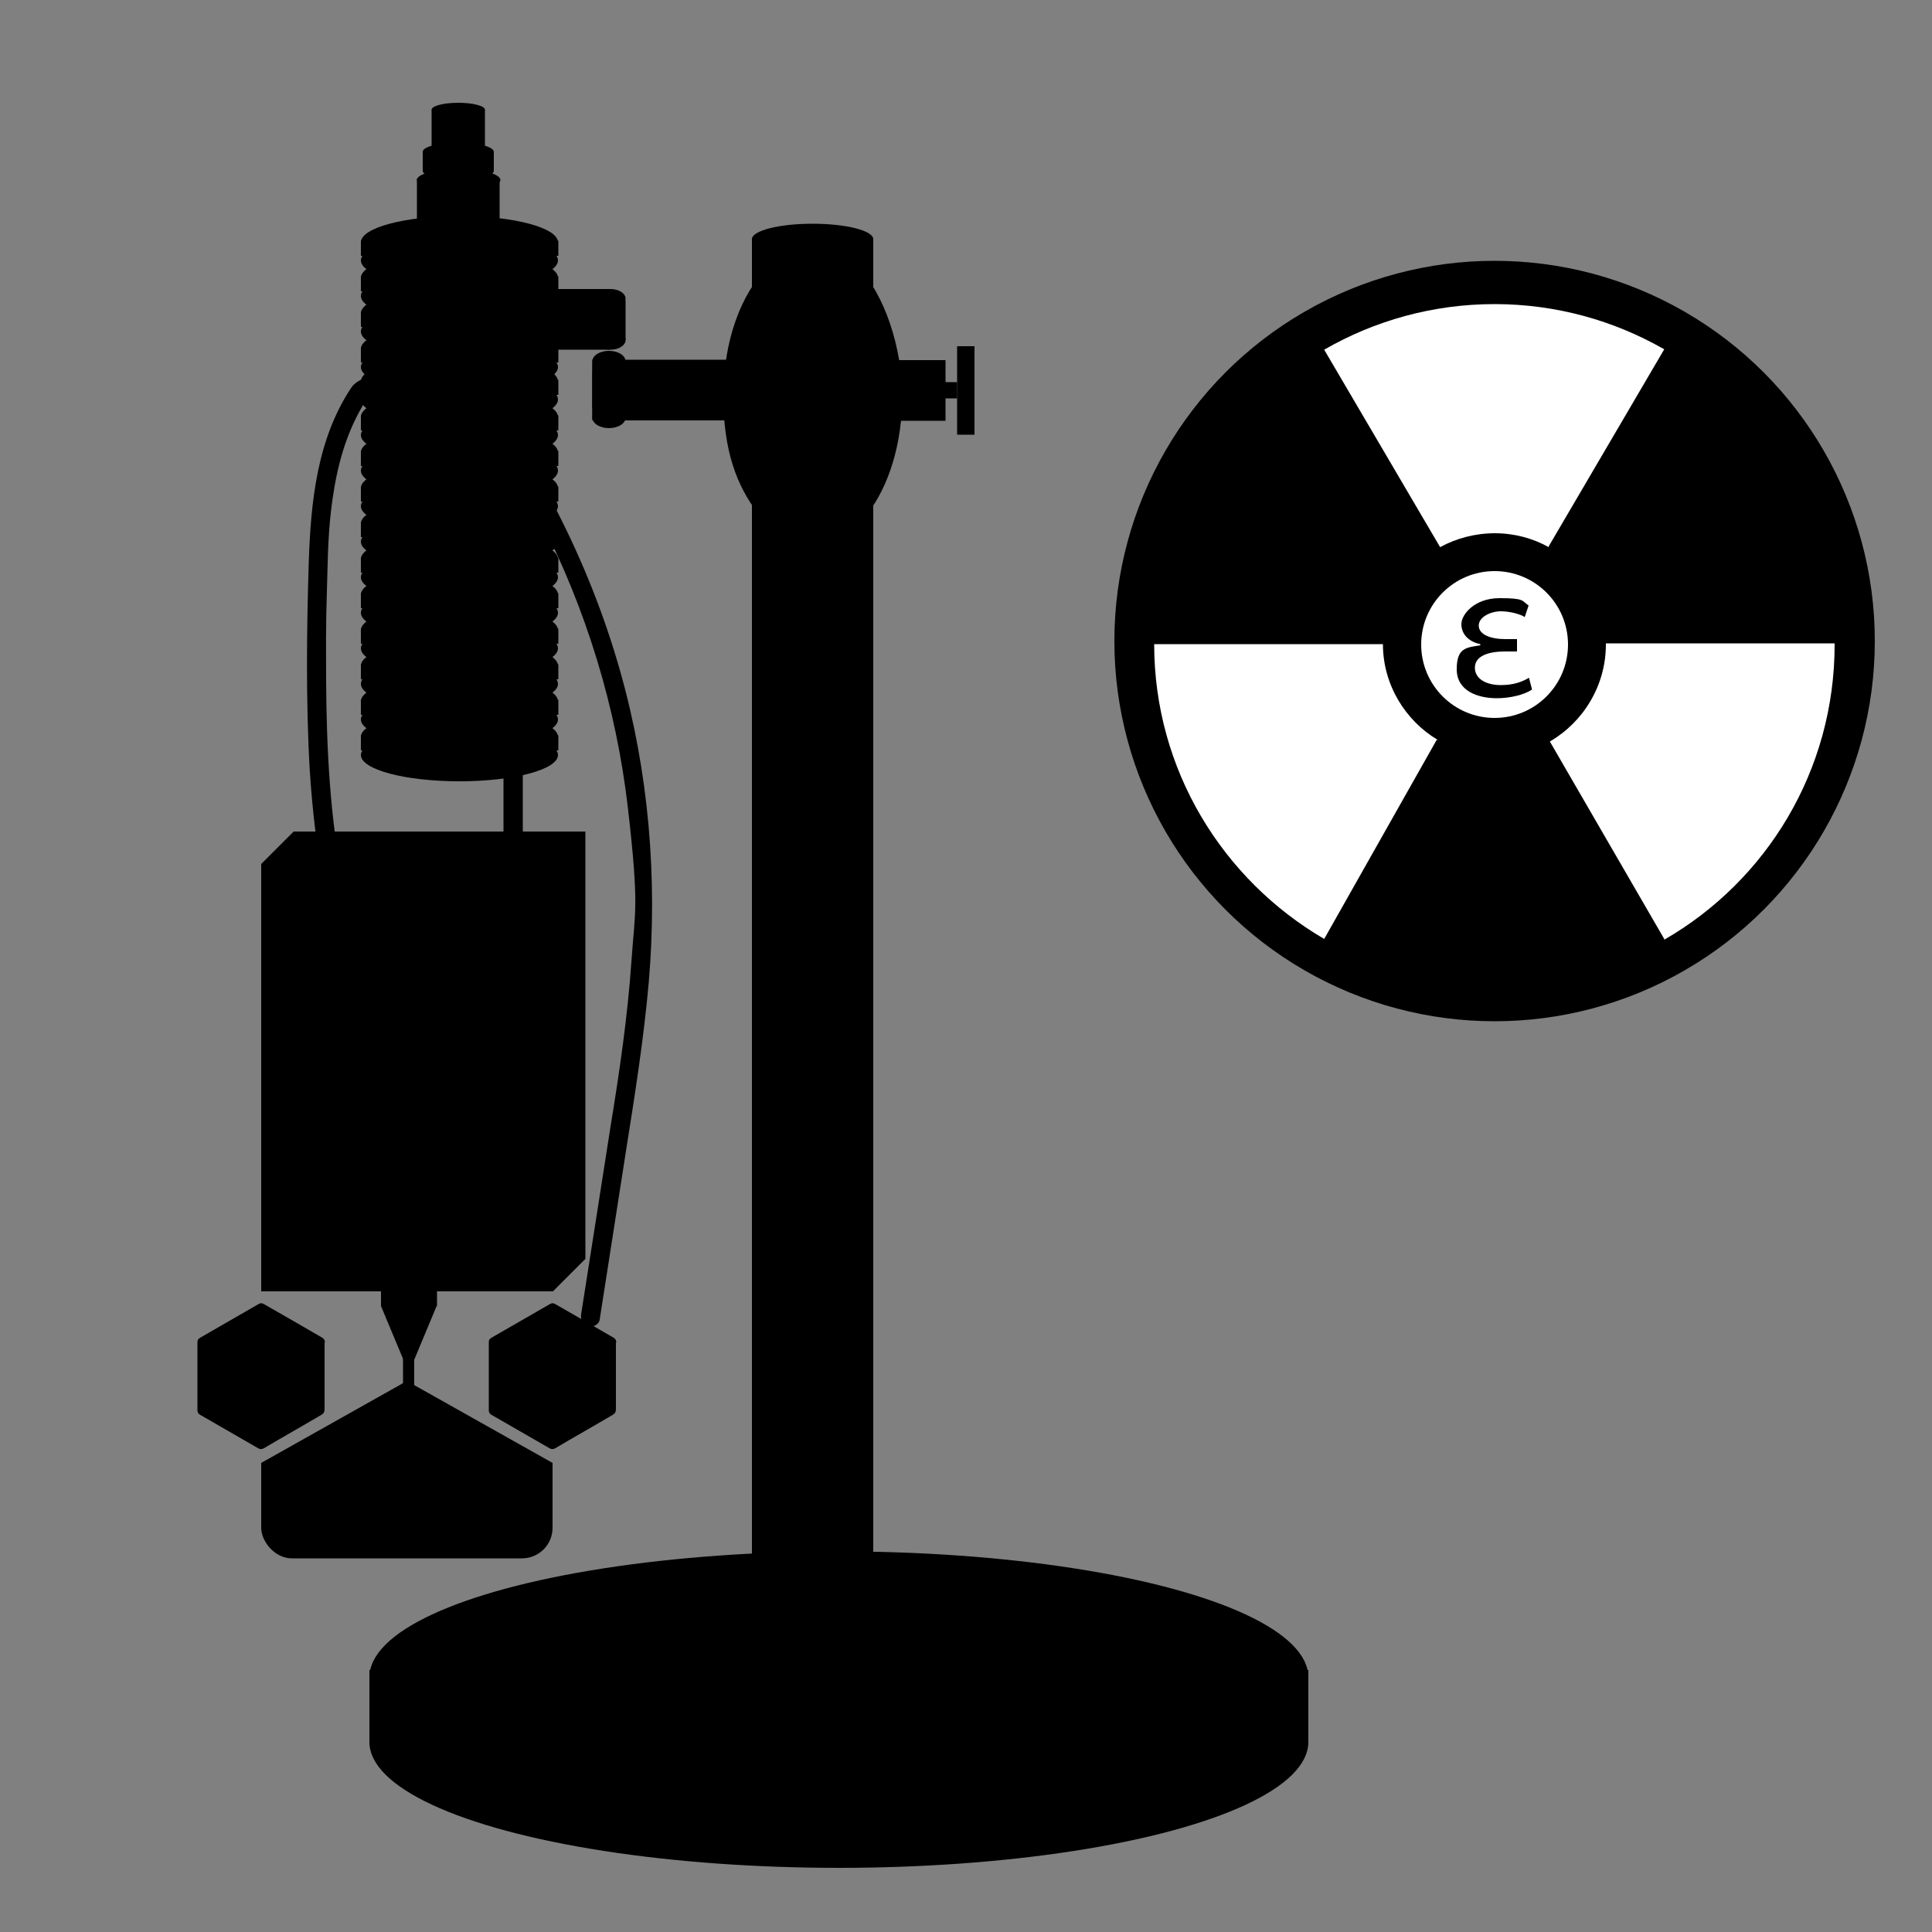 <?xml version="1.0" encoding="UTF-8"?>
<svg xmlns="http://www.w3.org/2000/svg" version="1.1" viewBox="0 0 500 500">
  <rect x="0" y="0" width="500" height="500" fill="#808080" stroke="none"/>
  <defs>
    <style>
      .cls-1 {
        fill: #fff;
      }
    </style>
  </defs>
  <!-- Generator: Adobe Illustrator 28.6.0, SVG Export Plug-In . SVG Version: 1.2.0 Build 709)  -->
  <g>
    <g id="katman_1">
      <circle cx="386.8" cy="165.9" r="98.4"/>
      <g>
        <path class="cls-1" d="M342.7,243l29.1-51.5h.3c-8.4-5-14.2-14.3-14.2-24.8h-59.2c0,32.6,17.8,61,44,76.3Z"/>
        <path class="cls-1" d="M386.8,138c5.1,0,9.9,1.3,14,3.6v-.2c0,0,29.9-51,29.9-51-12.9-7.4-27.9-11.7-43.9-11.7s-31.1,4.3-44.1,11.8l30,51.1c4.2-2.3,9.1-3.6,14.2-3.6Z"/>
        <path class="cls-1" d="M474.8,166.5h-59.2v.3c0,10.7-5.9,20.1-14.5,25.1l29.6,51.1h0c0,0,0,0,0,.2,26.4-15.2,44.1-43.7,44.1-76.4v-.3h0Z"/>
        <circle class="cls-1" cx="386.8" cy="166.8" r="19"/>
      </g>
      <path d="M396.4,178.5c-1.9,1.3-5.6,2.2-9,2.2-5,0-10.4-1.9-10.4-7.5s2.5-5.6,6.1-6.2v-.3c-3.3-.7-4.9-2.8-4.9-5.2s3.3-6.7,9.9-6.7,5.7.7,7.5,1.9l-1,3c-1-.7-3.7-1.5-6.2-1.5s-5.7,1.4-5.7,3.7,3,3.5,6.9,3.5h3v3.2h-3.1c-4.4,0-7.8,1.2-7.8,4.2s3.1,4.5,6.7,4.5,5.8-1,7.3-1.9l.8,3.1Z"/>
      <g>
        <rect x="223.8" y="93.2" width="20.9" height="15.7"/>
        <rect x="247.7" y="89.6" width="4.5" height="22.9"/>
        <rect x="243.5" y="98.9" width="4.2" height="4.2"/>
        <g>
          <ellipse cx="217.1" cy="434.1" rx="121.5" ry="32.6"/>
          <ellipse cx="217.1" cy="450.8" rx="121.5" ry="32.6"/>
          <rect x="95.6" y="432.2" width="243" height="18.6"/>
          <rect x="194.6" y="61.7" width="31.4" height="372.4"/>
          <ellipse cx="210.3" cy="61.9" rx="15.7" ry="4"/>
          <path d="M224.6,132.8c5.4-7,8.9-18,8.9-30.3s-4.6-26.6-11.5-33.3h-23.3c-6.9,6.7-11.5,19.1-11.5,33.3s3.5,23.2,8.9,30.3h28.6Z"/>
          <rect x="153.3" y="93.1" width="38.4" height="15.7"/>
          <g>
            <ellipse cx="118.9" cy="62.7" rx="25.5" ry="6.8"/>
            <ellipse cx="118.9" cy="67.4" rx="25.5" ry="6.8"/>
            <rect x="93.4" y="62.3" width="51.1" height="3.9"/>
          </g>
          <g>
            <ellipse cx="118.9" cy="71.9" rx="25.5" ry="6.8"/>
            <ellipse cx="118.9" cy="76.6" rx="25.5" ry="6.8"/>
            <rect x="93.4" y="71.5" width="51.1" height="3.9"/>
          </g>
          <g>
            <ellipse cx="118.9" cy="81.1" rx="25.5" ry="6.8"/>
            <ellipse cx="118.9" cy="85.8" rx="25.5" ry="6.8"/>
            <rect x="93.4" y="80.7" width="51.1" height="3.9"/>
          </g>
          <g>
            <ellipse cx="118.9" cy="90.3" rx="25.5" ry="6.8"/>
            <ellipse cx="118.9" cy="95" rx="25.5" ry="6.8"/>
            <rect x="93.4" y="89.9" width="51.1" height="3.9"/>
          </g>
          <g>
            <ellipse cx="118.9" cy="98.7" rx="25.5" ry="6.8"/>
            <ellipse cx="118.9" cy="103.4" rx="25.5" ry="6.8"/>
            <rect x="93.4" y="98.3" width="51.1" height="3.9"/>
          </g>
          <g>
            <ellipse cx="118.9" cy="107.9" rx="25.5" ry="6.8"/>
            <ellipse cx="118.9" cy="112.6" rx="25.5" ry="6.8"/>
            <rect x="93.4" y="107.5" width="51.1" height="3.9"/>
          </g>
          <g>
            <ellipse cx="118.9" cy="117.1" rx="25.5" ry="6.8"/>
            <ellipse cx="118.9" cy="121.8" rx="25.5" ry="6.8"/>
            <rect x="93.4" y="116.7" width="51.1" height="3.9"/>
          </g>
          <g>
            <ellipse cx="118.9" cy="126.3" rx="25.5" ry="6.8"/>
            <ellipse cx="118.9" cy="131" rx="25.5" ry="6.8"/>
            <rect x="93.4" y="125.9" width="51.1" height="3.9"/>
          </g>
          <g>
            <ellipse cx="118.9" cy="135.5" rx="25.5" ry="6.8"/>
            <ellipse cx="118.9" cy="140.2" rx="25.5" ry="6.8"/>
            <rect x="93.4" y="135.1" width="51.1" height="3.9"/>
          </g>
          <g>
            <ellipse cx="118.9" cy="144.7" rx="25.5" ry="6.8"/>
            <ellipse cx="118.9" cy="149.4" rx="25.5" ry="6.8"/>
            <rect x="93.4" y="144.3" width="51.1" height="3.9"/>
          </g>
          <g>
            <ellipse cx="118.9" cy="153.9" rx="25.5" ry="6.8"/>
            <ellipse cx="118.9" cy="158.6" rx="25.5" ry="6.8"/>
            <rect x="93.4" y="153.5" width="51.1" height="3.9"/>
          </g>
          <g>
            <ellipse cx="118.9" cy="163.1" rx="25.5" ry="6.8"/>
            <ellipse cx="118.9" cy="167.8" rx="25.5" ry="6.8"/>
            <rect x="93.4" y="162.7" width="51.1" height="3.9"/>
          </g>
          <g>
            <ellipse cx="118.9" cy="172.3" rx="25.5" ry="6.8"/>
            <ellipse cx="118.9" cy="177" rx="25.5" ry="6.8"/>
            <rect x="93.4" y="171.9" width="51.1" height="3.9"/>
          </g>
          <g>
            <ellipse cx="118.9" cy="181.5" rx="25.5" ry="6.8"/>
            <ellipse cx="118.9" cy="186.2" rx="25.5" ry="6.8"/>
            <rect x="93.4" y="181.1" width="51.1" height="3.9"/>
          </g>
          <g>
            <ellipse cx="118.9" cy="190.7" rx="25.5" ry="6.8"/>
            <ellipse cx="118.9" cy="195.4" rx="25.5" ry="6.8"/>
            <rect x="93.4" y="190.3" width="51.1" height="3.9"/>
          </g>
          <rect x="115.3" y="74.8" width="42.5" height="15.7"/>
          <g>
            <ellipse cx="158" cy="77.3" rx="3.9" ry="2.5"/>
            <ellipse cx="158" cy="88" rx="3.9" ry="2.5"/>
            <rect x="154.1" y="77.8" width="7.8" height="10.2"/>
          </g>
          <g>
            <ellipse cx="157.6" cy="93.5" rx="4.3" ry="2.7"/>
            <ellipse cx="157.6" cy="105.2" rx="4.3" ry="2.7"/>
            <rect x="153.3" y="94" width="8.6" height="11.2"/>
          </g>
          <g>
            <ellipse cx="157.6" cy="96.4" rx="4.3" ry="2.7"/>
            <ellipse cx="157.6" cy="108.1" rx="4.3" ry="2.7"/>
            <rect x="153.3" y="96.9" width="8.6" height="11.2"/>
          </g>
          <rect x="107.9" y="46.2" width="21.4" height="15.4"/>
          <ellipse cx="118.7" cy="46.6" rx="10.8" ry="2.9"/>
          <ellipse cx="118.6" cy="44.2" rx="9.2" ry="2.4"/>
          <ellipse cx="118.6" cy="39.3" rx="9.2" ry="2.4"/>
          <rect x="109.4" y="39.3" width="18.4" height="4.9"/>
          <ellipse cx="118.6" cy="37.5" rx="6.9" ry="1.8"/>
          <ellipse cx="118.6" cy="28.4" rx="6.9" ry="1.8"/>
          <rect x="111.7" y="28.4" width="13.8" height="9.1"/>
          <polygon points="151.5 215.2 76 215.2 76 215.2 67.6 223.6 67.6 334.2 143.1 334.2 143.1 334.2 151.5 325.8 151.5 215.2"/>
          <path d="M84.1,347.5c0-.6-.2-1-.7-1.3-5-2.9-10-5.8-15.1-8.7-.5-.3-.9-.3-1.4,0-5,2.9-10.1,5.8-15.1,8.7-.5.3-.7.6-.7,1.1,0,2.9,0,5.8,0,8.8,0,3,0,5.9,0,8.9,0,.5.2.8.6,1.1,5,2.9,10.1,5.8,15.1,8.7.5.3,1,.3,1.5,0,4.9-2.9,9.9-5.7,14.8-8.6.7-.4.9-.8.9-1.6,0-5.7,0-11.5,0-17.2Z"/>
          <path d="M159.5,347.5c0-.6-.2-1-.7-1.3-5-2.9-10-5.8-15.1-8.7-.5-.3-.9-.3-1.4,0-5,2.9-10.1,5.8-15.1,8.7-.5.3-.7.6-.7,1.1,0,2.9,0,5.8,0,8.8,0,3,0,5.9,0,8.9,0,.5.2.8.6,1.1,5,2.9,10.1,5.8,15.1,8.7.5.3,1,.3,1.5,0,4.9-2.9,9.9-5.7,14.8-8.6.7-.4.9-.8.9-1.6,0-5.7,0-11.5,0-17.2Z"/>
          <polygon points="107.2 351.9 113 338 107.2 338 107.2 338 98.6 338 104.4 351.9 104.4 352.2 107 352.2 107.1 352.2 107.2 352.2 107.2 351.9"/>
          <rect x="104.3" y="348.7" width="2.9" height="11"/>
          <polygon points="105.3 357.4 67.6 378.6 67.6 385.7 105.3 385.7 143 385.7 143 378.6 105.3 357.4"/>
          <rect x="98.6" y="323.5" width="14.5" height="14.5"/>
          <path d="M139.7,134.3c12,23.3,19.8,48.8,22.8,74.8s1.8,26.6.9,39.9c-1,14.3-3.1,28.5-5.4,42.6-2.5,16.2-5.1,32.4-7.6,48.5-.2,1.3.3,2.7,1.7,3.1s2.9-.4,3.1-1.7c2.3-14.5,4.5-29.1,6.8-43.6,2.3-14.5,4.6-29,5.9-43.7,2.3-27,0-54.4-7.4-80.5-4.1-14.5-9.7-28.5-16.6-41.9s-5.8-.3-4.3,2.5h0Z"/>
          <path d="M91,100.2c-9,13.4-10.6,29.9-11.1,45.6s-.8,36.1.3,54.1c.7,10.4,1.9,20.7,3.9,30.9s1.8,2.1,3.1,1.7,2-1.7,1.7-3.1c-3.5-17.6-4.4-35.5-4.5-53.4s.1-17.8.3-26.7.5-15.4,1.8-22.9c1.4-8.4,4-16.5,8.8-23.7s-2.5-5.2-4.3-2.5h0Z"/>
          <path d="M130.3,188.8v51.8c0,3.2,5,3.2,5,0v-51.8c0-3.2-5-3.2-5,0h0Z"/>
          <rect x="67.6" y="384.1" width="75.4" height="9"/>
        </g>
      </g>
      <rect x="67.6" y="382.7" width="75.4" height="20.6" rx="7.9" ry="7.9"/>
    </g>
  </g>
</svg>